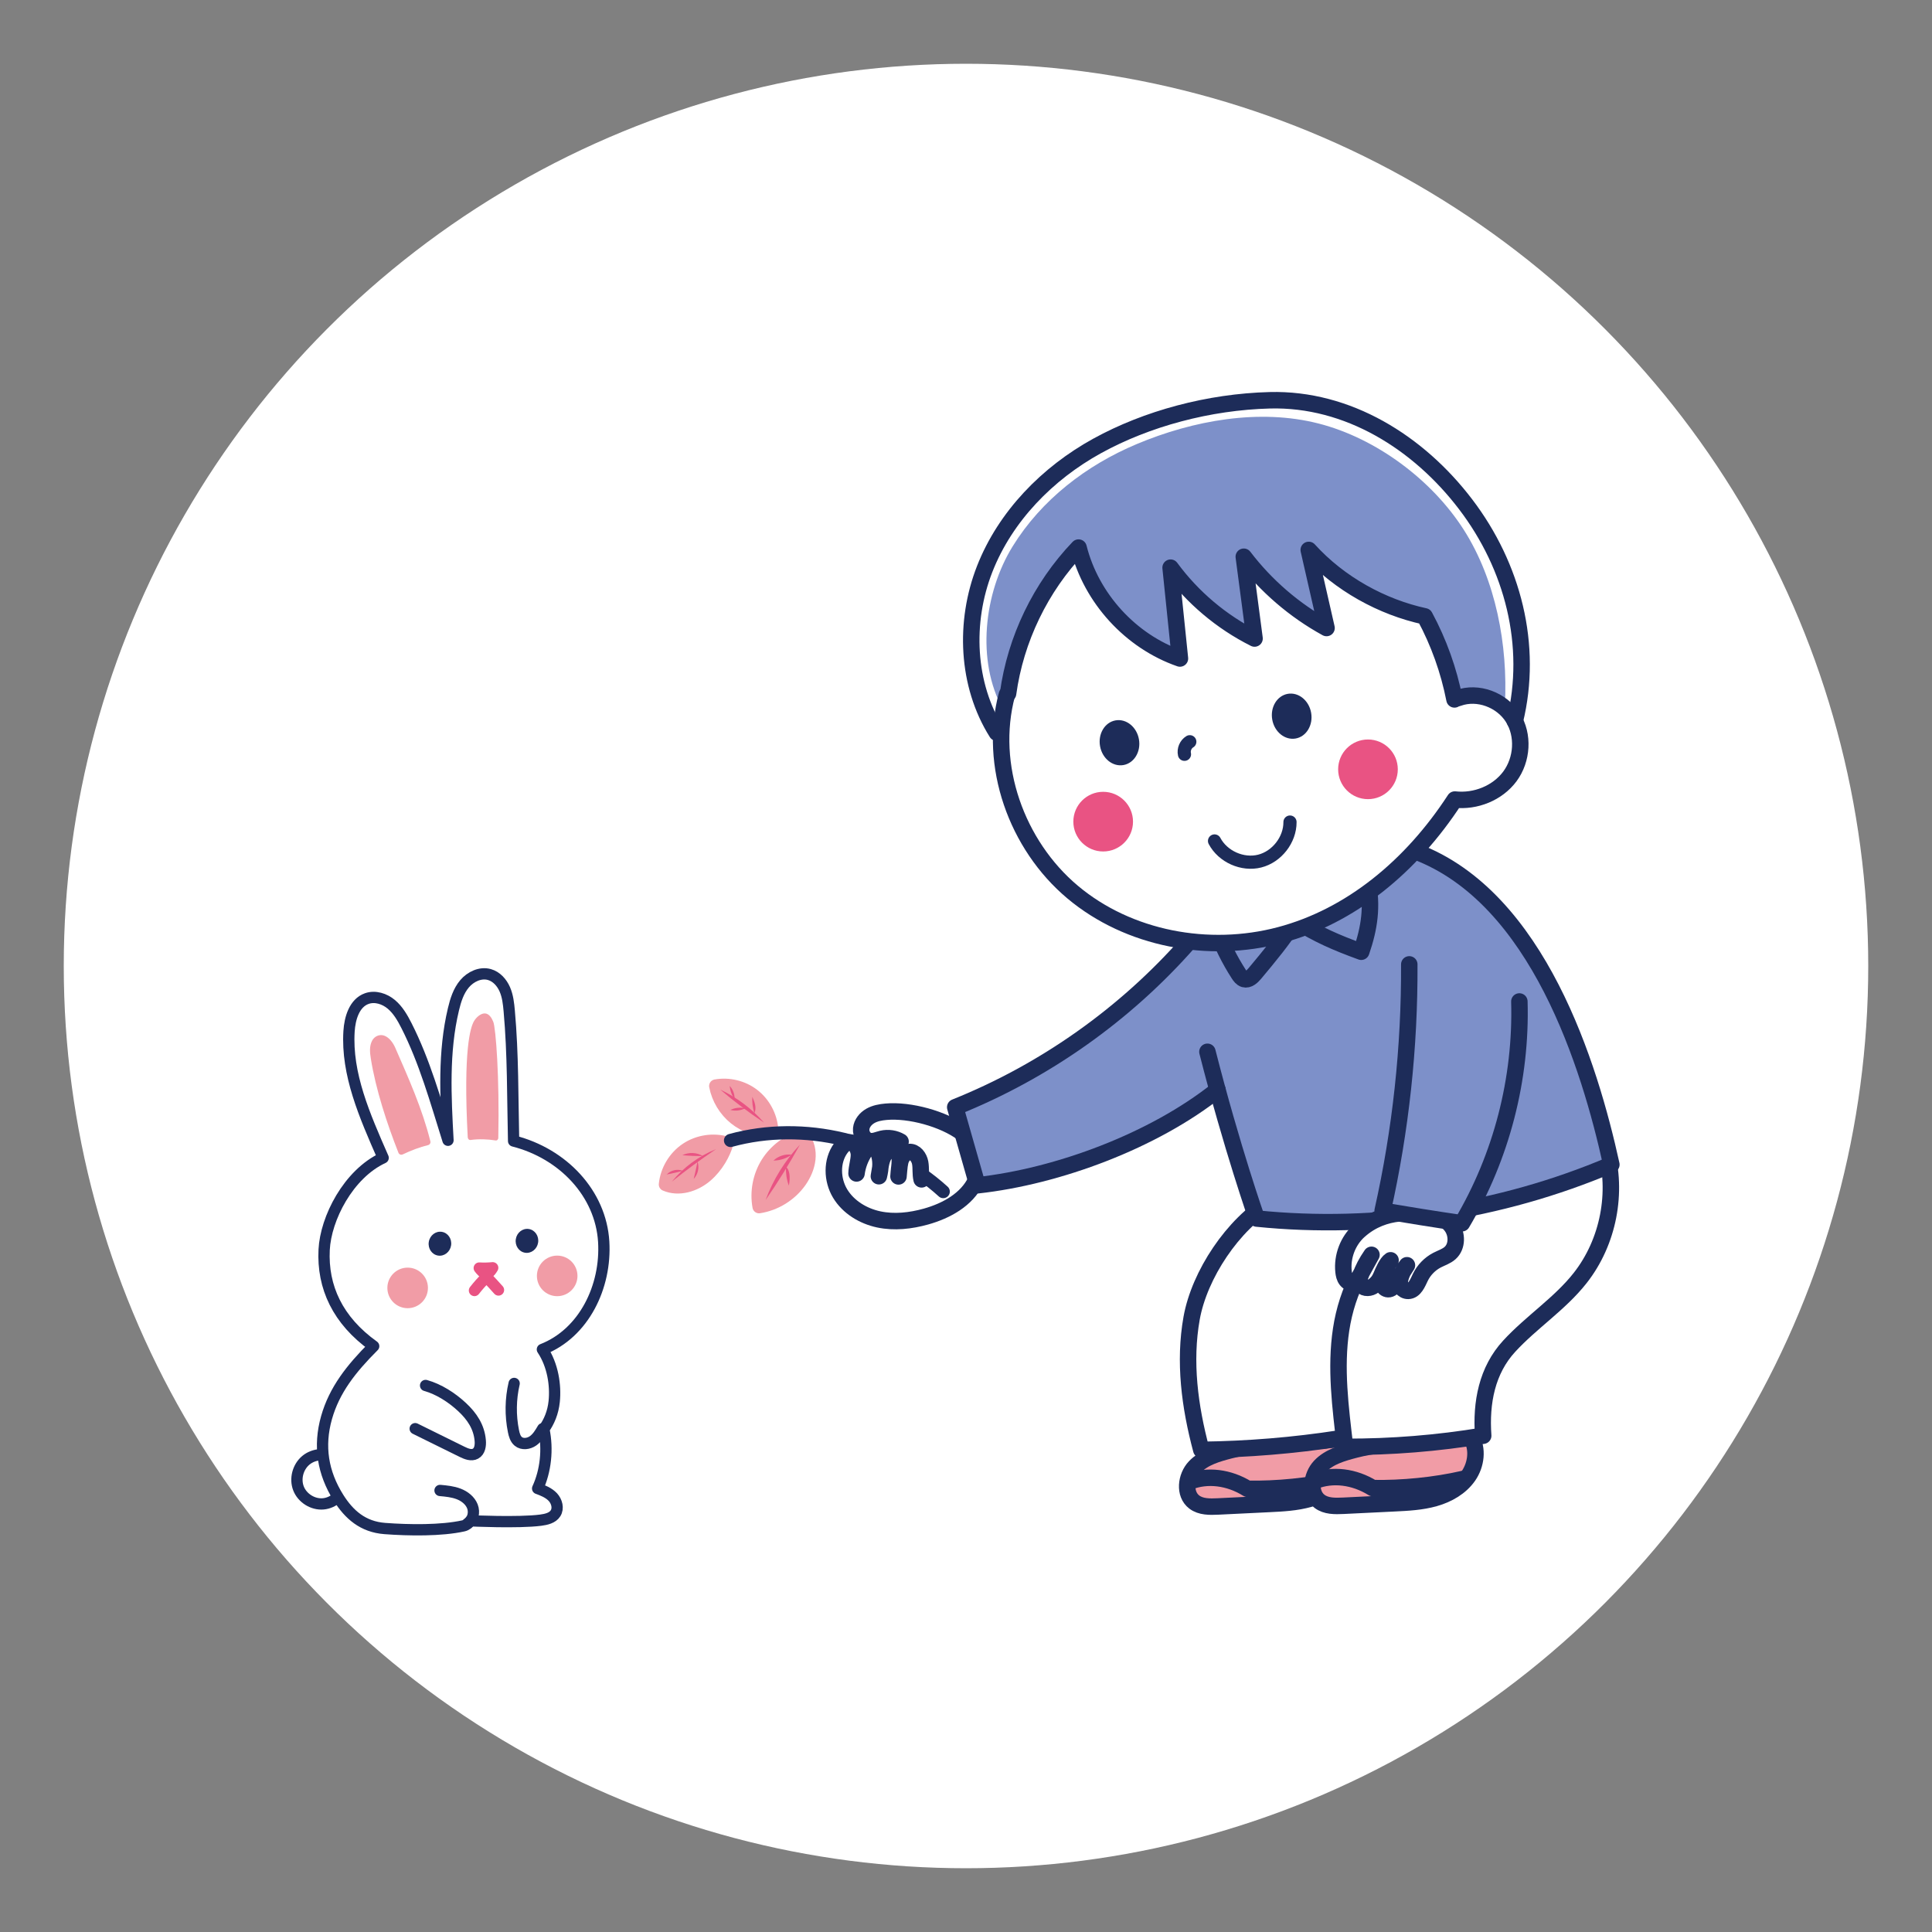 <?xml version="1.0" encoding="UTF-8"?>
<svg xmlns="http://www.w3.org/2000/svg" id="_レイヤー_2" data-name="レイヤー 2" viewBox="0 0 500 500">
  <rect x="0" y="0" width="500" height="500" fill="#808080" stroke="none"/>
  <defs>
    <style>
      .cls-1, .cls-2, .cls-3, .cls-4, .cls-5, .cls-6 {
        stroke-width: 0px;
      }

      .cls-1, .cls-7 {
        fill: #f19ca6;
      }

      .cls-8 {
        fill: #feac9a;
      }

      .cls-8, .cls-7, .cls-9, .cls-10, .cls-11, .cls-12, .cls-13, .cls-14 {
        stroke-linecap: round;
        stroke-linejoin: round;
      }

      .cls-8, .cls-10 {
        stroke: #e95383;
      }

      .cls-8, .cls-10, .cls-11, .cls-12 {
        stroke-width: 2.92px;
      }

      .cls-2, .cls-9, .cls-10, .cls-12, .cls-13 {
        fill: none;
      }

      .cls-7 {
        stroke: #f19ca6;
      }

      .cls-7, .cls-9 {
        stroke-width: 3.41px;
      }

      .cls-9, .cls-11, .cls-12, .cls-13, .cls-14 {
        stroke: #1d2c59;
      }

      .cls-11, .cls-14, .cls-6 {
        fill: #fff;
      }

      .cls-3 {
        fill: #7d90c9;
      }

      .cls-13, .cls-14 {
        stroke-width: 4.26px;
      }

      .cls-4 {
        fill: #1d2c59;
      }

      .cls-5 {
        fill: #e95383;
      }
    </style>
  </defs>
  <g id="_レイヤー_1-2" data-name="レイヤー 1">
    <rect class="cls-2" width="500" height="500"></rect>
    <circle class="cls-6" cx="250" cy="250" r="233.5"></circle>
    <g>
      <g>
        <g>
          <path class="cls-1" d="M318.34,375.35c-3.3.86-6.78,1.83-9.12,4.31s-2.86,6.99-.15,9.06c1.7,1.3,4.03,1.25,6.17,1.15,4.37-.21,8.74-.42,13.11-.64,3.54-.17,7.12-.35,10.54-1.32,3.41-.97,6.69-2.83,8.71-5.75,2.02-2.92,2.54-7.01.7-10.04-10.44,1.58-21.24.95-29.96,3.23Z"></path>
          <path class="cls-1" d="M308.91,388.22c-1.38-.42-2.02-2.2-1.51-3.54s1.88-2.22,3.3-2.48,2.87-.01,4.27.31c2.94.69,5.79,1.71,8.69,2.86,7.46-.71,14.89-1.63,22.3-2.75-1.12,2.09-3.13,3.61-5.31,4.55s-4.55,1.36-6.9,1.71c-3.8.56-7.64.95-11.48,1.15-4.65.25-9.23-.55-13.38-1.82Z"></path>
          <path class="cls-13" d="M307.76,383.47c4.68-1.85,10.28-1.17,15.11,1.83,7.54.15,16.07-.69,23.42-2.38"></path>
          <path class="cls-13" d="M318.34,375.35c-3.3.86-6.78,1.83-9.12,4.31s-2.86,6.99-.15,9.06c1.7,1.3,4.03,1.25,6.17,1.15,4.37-.21,8.74-.42,13.11-.64,3.54-.17,7.12-.35,10.54-1.32,3.41-.97,6.69-2.83,8.71-5.75,2.02-2.92,2.54-7.01.7-10.04-10.44,1.58-21.24.95-29.96,3.23Z"></path>
        </g>
        <g>
          <path class="cls-1" d="M350.76,375.17c-3.3.86-6.78,1.83-9.12,4.31-2.34,2.48-2.86,6.99-.15,9.06,1.7,1.3,4.03,1.25,6.17,1.15,4.37-.21,8.74-.42,13.11-.64,3.54-.17,7.12-.35,10.54-1.32,3.41-.97,6.69-2.83,8.71-5.75,2.02-2.92,2.54-7.01.7-10.04-10.44,1.58-21.24.95-29.96,3.23Z"></path>
          <path class="cls-1" d="M341.33,388.04c-1.38-.42-2.02-2.2-1.51-3.54s1.88-2.22,3.3-2.48,2.87-.01,4.27.31c2.94.69,5.79,1.71,8.69,2.86,7.46-.71,14.89-1.63,22.3-2.75-1.12,2.09-3.13,3.61-5.31,4.55s-4.55,1.36-6.9,1.71c-3.8.56-7.64.95-11.48,1.15-4.65.25-9.23-.55-13.38-1.82Z"></path>
          <path class="cls-13" d="M340.18,383.29c4.68-1.85,10.28-1.17,15.11,1.83,7.54.15,16.07-.69,23.42-2.38"></path>
          <path class="cls-13" d="M350.76,375.17c-3.3.86-6.78,1.83-9.12,4.31-2.34,2.48-2.86,6.99-.15,9.06,1.7,1.3,4.03,1.25,6.17,1.15,4.37-.21,8.74-.42,13.11-.64,3.54-.17,7.12-.35,10.54-1.32,3.41-.97,6.69-2.83,8.71-5.75,2.02-2.92,2.54-7.01.7-10.04-10.44,1.58-21.24.95-29.96,3.23Z"></path>
        </g>
        <g>
          <path class="cls-6" d="M326.45,312.31c-10.28,5.65-16.54,16.98-18.43,28.55-1.89,11.57.08,23.44,2.99,34.8,11.81-1.2,23.62-2.4,35.95-3.8l.19,2.45c12.17-.86,24.35-1.72,36.52-2.58-.86-7.34,1.09-14.97,5.37-21,6.13-8.66,16.48-13.67,22.36-22.5,6.23-9.34,6.45-21.41,5.11-32.55-29.6,7.53-63.34,1.95-90.05,16.63Z"></path>
          <path class="cls-13" d="M361.8,318.64c-8.46,5.51-13.21,15.46-14.72,25.44-1.51,9.98-.18,20.15,1.02,30.36,11.97.04,23.94-.92,35.75-2.88-.62-8.59.98-16.93,6.74-23.18,5.75-6.25,13.11-10.96,18.36-17.64,7.3-9.29,9.8-22.15,6.53-33.51"></path>
          <path class="cls-13" d="M328.98,310.98c-9.86,5.8-18.58,18.91-20.59,30.17-2.01,11.26-.5,22.85,2.5,34.07,11.97-.14,23.93-1.12,35.76-2.95"></path>
        </g>
        <g>
          <g>
            <path class="cls-6" d="M249.03,292.12c-5.7-2.41-11.68-4.37-17.86-4.65-1.44-.06-2.91-.03-4.29.39s-2.68,1.28-3.37,2.55c-.44.81-.62,1.82-.21,2.65.61,1.23,2.21,1.58,3.59,1.51s2.79-.4,4.09.05c.57.2,1.11.57,1.35,1.12s.07,1.3-.46,1.58c-.39.21-.87.13-1.32.18-.87.09-1.63.67-2.13,1.39s-.75,1.57-.95,2.43c-1.1,4.66-.61,9.69,1.36,14.05,4.26-.1,8.56-.4,12.66-1.56s8.03-3.24,10.85-6.57c-.91-4.81-1.82-9.63-3.32-15.12Z"></path>
            <g>
              <g>
                <path class="cls-7" d="M207.83,294.14c-3.78,1.04-7.14,3.54-9.23,6.86-2.08,3.32-2.87,7.44-2.16,11.3,4.22-.65,8.14-3.08,10.6-6.56s3.43-7.99.79-11.59Z"></path>
                <path class="cls-5" d="M207.03,296.23c-3.88,4.12-6.93,9.02-8.89,14.33,3.22-4.64,6.18-9.47,8.89-14.33Z"></path>
                <path class="cls-5" d="M203.41,302.04c-.07,1.63.18,3.27.74,4.79.43-2.02.23-4.18-.74-4.79Z"></path>
                <path class="cls-5" d="M204.85,298.83c-1.68-.22-3.45.36-4.68,1.53,1.74-.02,3.47-.6,4.68-1.53Z"></path>
              </g>
              <g>
                <path class="cls-7" d="M199.71,292.26c-.26-3.43-2.03-6.72-4.75-8.83s-6.35-2.99-9.74-2.38c.63,3.27,2.45,6.29,5.05,8.37s5.95,3.19,9.44,2.85Z"></path>
                <path class="cls-5" d="M197.72,290.53c-3.13-3.58-7-6.5-11.3-8.53,3.54,3.04,7.28,5.85,11.3,8.53Z"></path>
                <path class="cls-5" d="M195.23,288.09c.32-.66.34-1.44.2-2.16s-.44-1.4-.73-2.08c-.09,1.38.09,2.78.53,4.24Z"></path>
                <path class="cls-5" d="M192.83,286.83c-1.16.6-2.54.75-3.8.42,1.19-.6,2.6-.73,3.8-.42Z"></path>
                <path class="cls-5" d="M190.11,284.41c.04-1.23-.42-2.47-1.27-3.37.13,1.27.57,2.51,1.27,3.37Z"></path>
              </g>
              <g>
                <path class="cls-7" d="M188.12,295.84c-3.5-1.04-7.45-.44-10.48,1.6s-5.08,5.47-5.44,9.1c3.46,1.5,7.62.22,10.49-2.22s4.7-5.86,5.43-8.48Z"></path>
                <path class="cls-5" d="M185.3,297.4c-4.44,1.78-8.41,4.7-11.43,8.41,3.67-2.96,7.49-5.75,11.43-8.41Z"></path>
                <path class="cls-5" d="M181.91,299.18c-1.58-.95-3.65-1.04-5.31-.22,1.77.17,3.56.24,5.31.22Z"></path>
                <path class="cls-5" d="M180.51,300.57c.53,1.54.14,3.35-.98,4.53.37-1.58.75-3.15.98-4.53Z"></path>
                <path class="cls-5" d="M176.74,303.01c-1.42-.56-3.16-.17-4.19.95,1.48-.31,2.96-.61,4.19-.95Z"></path>
              </g>
              <path class="cls-9" d="M244.11,308.38c-14.56-13.26-36.06-18.43-55.05-13.23"></path>
            </g>
            <path class="cls-6" d="M216.25,305.88c-.78-2.7-.66-5.64.34-8.27.39-1.02.96-2.06,1.93-2.56.92-.48,2.11-.36,2.92.27s1.2,1.77.96,2.77c.25-1.58,2.14-2.58,3.66-2.11s2.49,2.17,2.34,3.76c.14-1.3,1.43-2.36,2.73-2.24s2.38,1.39,2.28,2.69c.53-1.06,1.36-2.29,2.54-2.17,1.23.13,1.76,1.59,2.02,2.8.53,2.49,1.07,5.03.77,7.56s-1.59,5.08-3.86,6.23c-1.58.8-3.43.83-5.19.65-2.88-.29-5.75-1.12-8.15-2.73-2.4-1.62-4.53-4-5.3-6.67Z"></path>
            <path class="cls-13" d="M252.55,305.54c-2.35,4.93-7.63,7.82-12.89,9.3-3.98,1.11-8.21,1.6-12.25.74-4.04-.86-7.88-3.18-10-6.72s-2.25-8.36.17-11.7c.54-.74,1.27-1.45,2.18-1.5,1.57-.1,2.58,1.78,2.53,3.35s-.56,2.92-.62,4.68c.27-2.11,1.05-4.15,2.25-5.9.41-.6.98-1.21,1.71-1.19.8.02,1.36.81,1.66,1.55.82,1.97.68,4.15.16,6.26.42-2.14.42-3.82,1.35-5.48.36-.66.86-1.32,1.6-1.49,1.39-.32,2.47,1.35,2.48,2.77s-.27,2.67-.35,4.25c.14-1.35.17-2.51.44-3.74s1.12-2.49,2.38-2.59c1.44-.11,2.53,1.37,2.79,2.79s.03,2.9.37,4.3"></path>
            <path class="cls-13" d="M249.12,293.24c-4.94-3.67-13.7-6.08-19.83-5.52-1.4.13-2.83.38-4.05,1.08s-2.22,1.91-2.36,3.31.78,2.92,2.16,3.18c1.07.21,2.12-.32,3.18-.57,1.63-.39,3.41-.12,4.85.73"></path>
          </g>
          <path class="cls-3" d="M307.73,244.15c-17.23,18.31-38.17,33.11-61.17,43.24,2.17,6.56,4.35,13.12,6.52,19.69,21.29-1.8,45.17-11.07,62.01-25.01,4.02,9.26,4.86,24.22,8.88,32.56,30.83,7.14,65.47-2.24,93.05-13.21-3.24-31.78-22.78-65.36-49.95-82.16-8.13,7.56-16.99,14.52-27.07,19.18s-21.52,6.9-32.28,5.72Z"></path>
          <path class="cls-13" d="M307.66,243.8c-16.44,18.71-37.33,33.49-60.45,42.75,1.92,6.73,3.84,13.47,5.76,20.2,20.92-2.3,45.66-11.57,62.12-24.69"></path>
          <path class="cls-13" d="M366.44,220.39c31.63,11.93,44.99,55.56,50.58,81.01-28.78,12.24-60.86,17.11-91.77,13.96,0,0-6.42-18.23-12.77-43.16"></path>
          <g>
            <path class="cls-14" d="M351.74,318.52c-2.91,2.61-4.44,6.66-4.04,10.54.08.77.24,1.57.72,2.19s1.33,1,2.05.71c.61-.24.97-.85,1.28-1.42,1.06-1.93,2.13-3.87,3.19-5.8-1.4,2.05-2.16,3.51-2.92,5.58-.28.76-.14,1.7.37,2.33.75.93,2.3.79,3.23.03s1.4-1.44,1.86-2.54,1.4-3.33,2.4-3.98c-.7.97-1.8,3.09-2.24,4.42s.49,3.29,1.88,3.05c.73-.13,1.21-.81,1.6-1.44,1-1.58,2-3.17,3-4.75-.87,1.1-1.59,2.62-1.81,3.87-.25,1.38.74,2.8,2.14,2.77,1.67-.04,2.42-2.03,3.15-3.54.91-1.87,2.44-3.44,4.29-4.41,1.15-.6,2.45-.99,3.41-1.86,1.88-1.7,1.85-4.88.35-6.92-1.5-2.04-4.1-3.04-6.62-3.19s-10.61-1.63-17.29,4.37Z"></path>
            <path class="cls-3" d="M364.81,249.43c.07,21.78-2.55,43.58-7.78,64.72,7.1,1.27,14.2,2.54,21.3,3.8,9.48-18.09,14.56-38.47,14.68-58.9l-28.2-9.63Z"></path>
            <path class="cls-13" d="M364.72,249.58c.1,21.42-2.21,42.85-6.89,63.75,6.67,1.11,13.35,2.21,20.52,3.25,10.22-17.22,15.44-37.38,14.86-57.4"></path>
          </g>
        </g>
        <g>
          <path class="cls-13" d="M314.76,240.39c1.5,4.08,3.44,8,5.8,11.66.36.56.79,1.16,1.43,1.35,1.07.31,2.07-.64,2.78-1.49,3.61-4.32,7.22-8.64,10.42-13.65,6.21,3.76,10.32,5.57,17.1,8.05,2.12-6.18,2.97-11.69,1.6-18.63-12.8,4.37-26.45,7.94-39.14,12.71Z"></path>
          <g>
            <path class="cls-6" d="M370.77,162.57c2.3,5.93,3.96,12.11,4.93,18.4,5.81-3.12,12.5-1.07,15.76,3.59s3.02,11.38-.28,16.02c-3.29,4.64-9.29,7.08-14.94,6.46-9.01,14.23-21.33,25.17-35.9,31.21-14.57,6.03-31.39,6.94-46.21,1.55-14.82-5.4-27.35-17.29-32.59-32.16-3.95-11.2-3.73-23.63-.54-35.07,3.19-11.44,9.24-21.94,16.38-30.7,15.73-5.04,32.97-3.73,48.83.88,15.86,4.61,30.61,12.38,44.57,19.83Z"></path>
            <path class="cls-6" d="M269.53,156.15c-3.7,10.02-6.56,20.48-6.87,31.16-.31,10.68,2.07,21.65,8.13,30.45,4.5,6.53,10.83,11.63,17.67,15.64,6.84,4.01,14.22,7,21.57,9.97-13.7.24-27.22-6.09-36.39-16.27-9.17-10.18-14.02-23.96-14.03-37.67,0-13.7,4.68-27.25,9.93-33.28Z"></path>
            <path class="cls-3" d="M264.72,131.04c-6.21,8.75-11.61,18.38-13.42,28.96-1.81,10.58.43,22.27,7.5,29.32,1.63-17.07,8.67-33.58,19.86-46.58,3.42,12.53,13.49,23.04,25.86,26.99-.73-7.81-1.47-15.61-2.2-23.42,4.75,8.52,12.65,15.24,21.83,18.55-.76-6.58-1.53-13.16-2.29-19.73,5.07,7.3,12.26,13.11,20.47,16.53-1.24-6.19-2.47-12.37-3.71-18.56,7.85,8.49,18.59,14.26,30.15,16.04,2.65,7.17,5.31,14.34,7.96,21.51,5.88-1.02,12.21,1.07,16.32,5.4,2.24-19.64-3.29-40.06-15.12-55.9-10.47-14.01-26.11-24.49-43.42-27.01-12.98-1.89-26.37.7-38.35,6.02-11.99,5.32-24.33,11.86-31.44,21.88Z"></path>
            <g>
              <path class="cls-6" d="M276.04,147.02c4.43,11.87,14.98,21.27,27.28,24.31-10.99-6.72-19.6-17.26-23.97-29.37-1.06,1.78-2.13,3.57-3.31,5.07Z"></path>
              <path class="cls-6" d="M303.88,154.54c5.24,5.45,12.07,9.36,19.42,11.12-7.03-5.29-13.54-11.26-19.43-17.8-.09,2.24-.17,4.47.01,6.68Z"></path>
              <path class="cls-6" d="M322.72,152.28c5.26,4.81,11.72,8.28,18.63,10.02-6.83-5.23-13.18-11.1-18.92-17.5.02,2.35.03,4.7.28,7.49Z"></path>
              <path class="cls-6" d="M340.13,149.27c7.91,7.45,18.32,12.21,29.13,13.32-.31-.77-.47-1.59-.49-2.42-11.11-3.13-21.49-8.81-30.13-16.47.6,2.21,1.19,4.41,1.49,5.56Z"></path>
            </g>
            <circle class="cls-5" cx="285.5" cy="212.64" r="7.72"></circle>
            <circle class="cls-5" cx="354.03" cy="199.1" r="7.72"></circle>
            <path class="cls-6" d="M259.52,183.48c-6.86-12.42-4.91-29.99,2.54-42.06,7.45-12.07,19.07-21.01,32.14-26.5,14.59-6.13,31.73-9.24,47.06-5.31,14.88,3.81,29.34,14.58,37.59,27.54,8.25,12.96,11.42,29.73,10.62,45.26,1.34,1.39,1.83,2.86,3.17,4.25,2.94-18.35-.98-37.86-11.47-53.2-10.48-15.34-27.14-27.03-45.59-29.24-12.74-1.53-26.69,1.01-38.75,5.4-12.66,4.61-24.91,12.75-33.4,23.22-13.06,16.11-14.94,39.59-5.56,58.08.78-3.27,1.3-6.11,1.63-7.43Z"></path>
            <path class="cls-13" d="M260.59,179.74c-4.88,18.32,2.48,38.94,17,51.13,14.52,12.19,35.25,16,53.58,11.16,18.33-4.84,34.07-17.79,45.34-35.11,5.37.6,11.05-1.66,14.26-6,3.21-4.34,3.64-10.66.75-15.23-2.89-4.57-9.04-6.89-14.12-5.05"></path>
            <path class="cls-9" d="M314.32,217.64c2.15,4.06,7.23,6.33,11.68,5.21s7.87-5.51,7.85-10.1"></path>
            <path class="cls-9" d="M306.54,195.21c-.28-1.22.3-2.6,1.38-3.25"></path>
            <ellipse class="cls-4" cx="334.28" cy="185.37" rx="5.11" ry="5.87" transform="translate(-27.32 61.47) rotate(-10.1)"></ellipse>
            <ellipse class="cls-4" cx="289.71" cy="192.24" rx="5.11" ry="5.87" transform="translate(-29.21 53.76) rotate(-10.1)"></ellipse>
            <path class="cls-13" d="M260.89,179.49c1.93-14.08,8.41-27.51,18.24-37.78,3.28,13.11,13.48,24.27,26.24,28.71-.81-7.84-1.62-15.67-2.42-23.51,5.66,7.71,13.17,14.05,21.73,18.34-.93-7.06-1.86-14.11-2.79-21.17,5.75,7.55,13.1,13.88,21.42,18.45-1.54-6.74-3.08-13.48-4.61-20.21,7.99,8.81,19.02,14.81,30.02,17.19,3.63,6.72,6.23,14,7.7,21.5"></path>
            <path class="cls-13" d="M257.97,189.62c-7.82-12.43-8.49-28.67-3.14-42.35,5.35-13.67,16.26-24.79,29.12-31.87s28.91-11.4,44.68-11.81c20.15-.52,38.46,10.88,50.67,26.92,12.22,16.03,17.54,36.52,12.74,56.1"></path>
          </g>
        </g>
      </g>
      <g>
        <path class="cls-11" d="M86.7,377.37c-2.3-1.39-5.47-1.17-7.54.55s-2.88,4.8-1.9,7.3c.98,2.5,3.7,4.21,6.38,3.98s5.08-2.37,5.58-5.01c.5-2.64-.8-5.78-2.52-6.81Z"></path>
        <path class="cls-6" d="M132.97,295.2c7.67,1.62,14.6,6.48,18.73,13.14,4.13,6.66,5.4,15.03,3.44,22.62-1.96,7.59-7.13,14.29-13.97,18.11,2.9,6.26,2.93,14.35-.25,20.97,1.09,4.63.76,9.94-1.29,14.5.98.71,2.2,1.48,3.08,2.58s1.35,2.64.84,3.96c-.77,2.01-3.28,2.62-5.42,2.84-5.39.55-10.85.42-16.21-.38-5.47,2.77-11.15,1.89-17.4,2.12-5.9.22-11.49-2.25-15.96-6.11-4.66-5.94-6.14-14.44-4.37-22.01,1.77-7.58,6.52-14.24,12.45-19.28-8.09-5.86-12.94-15.55-12.54-25.19.4-9.63,6.04-18.89,14.41-23.66-4.13-10.16-8.26-20.76-8.24-31.82,0-1.98.15-4,.96-5.81s2.39-3.37,4.76-3.46c3.09,0,5.94,1.89,7.84,4.33,1.9,2.44,3.01,5.39,4.09,8.29,2.5,6.69,4.99,13.38,7.49,20.06-.2-10.76-.38-21.73,2.72-32.04.44-1.46.95-2.92,1.82-4.18s2.12-2.3,3.61-2.63c2.4-.52,4.88.96,6.24,3s1.82,4.54,2.16,6.97c1.52,10.93,1.12,22.03,1.01,33.09Z"></path>
        <path class="cls-12" d="M110.14,358.56c3.43.96,6.8,3.13,9.41,5.56,2.61,2.42,4.44,5.16,4.74,8.71.11,1.27-.11,2.77-1.23,3.38-1.07.59-2.39.05-3.49-.49-4.04-1.99-8.08-3.98-12.12-5.98"></path>
        <path class="cls-12" d="M113.88,385.73c1.64.15,3.3.31,4.83.9s2.95,1.69,3.55,3.22.18,3.51-1.21,4.38"></path>
        <path class="cls-12" d="M133.06,358.03c-.94,4.04-1,8.28-.18,12.35.2.98.48,2.01,1.25,2.65,1.05.87,2.68.65,3.8-.13s1.84-1.99,2.53-3.17"></path>
        <circle class="cls-1" cx="105.5" cy="333.31" r="5.25"></circle>
        <circle class="cls-1" cx="144.2" cy="330.2" r="5.25"></circle>
        <g>
          <path class="cls-8" d="M124.03,328.17c1.16.07,2.32.04,3.48-.07-.86,1.49-1.48,1.48-1.65,1.47-.78-.03-1.38-.82-1.83-1.4Z"></path>
          <path class="cls-10" d="M122.79,333.98c.93-1.19,1.94-2.32,3.09-3.52,1.07,1.11,2.11,2.24,3.13,3.39"></path>
        </g>
        <ellipse class="cls-4" cx="113.86" cy="321.84" rx="3.11" ry="2.92" transform="translate(-221.9 383.63) rotate(-80.94)"></ellipse>
        <ellipse class="cls-4" cx="136.36" cy="321.11" rx="3.11" ry="2.92" transform="translate(-202.2 405.23) rotate(-80.94)"></ellipse>
        <path class="cls-1" d="M104.21,298.76c-.42.2-.92.01-1.09-.42-2.98-7.55-5.89-16.45-7.15-24.38-.25-1.56-.42-3.21.34-4.65.61-1.16,1.98-1.74,3.2-1.26,1.15.45,2.14,1.65,2.79,3.13,3.44,7.88,7.01,15.84,9.08,24.19.11.43-.16.88-.59.98-2.12.51-4.5,1.42-6.58,2.42Z"></path>
        <path class="cls-1" d="M121.75,295.03c-.36.05-.67-.27-.7-.7-1.22-22.86.76-28.46,1.55-29.93.59-1.09,1.82-2.18,2.9-2.13s1.76,1.18,2.16,2.17c.65,1.61,1.63,14.27,1.3,30.01,0,.44-.33.76-.69.7-2.03-.34-4.39-.42-6.52-.12Z"></path>
        <path class="cls-12" d="M121.75,393.6c-.45.64-1.08,1.13-1.81,1.29-5.71,1.28-14.15,1.16-20.36.69-5.65-.43-9.23-3.59-11.97-7.94-4.09-6.5-5.19-13.38-3.1-20.77,2.02-7.13,6.34-12.62,12.2-18.48-9.34-6.68-13.3-15.31-12.82-24.96.4-8.1,6.25-19.6,15.27-23.78-4.86-11.06-9.51-21.67-8.83-32.74.21-3.41,1.38-7.34,4.6-8.48,2.14-.76,4.6.03,6.34,1.49,1.74,1.46,2.9,3.49,3.93,5.52,4.69,9.24,7.49,19.3,10.74,29.66-.62-11.33-1.23-22.85,1.41-33.89.56-2.36,1.31-4.75,2.87-6.6s4.11-3.06,6.44-2.4c1.84.52,3.23,2.09,3.99,3.84s.97,3.68,1.14,5.58c1.01,11.22.87,22.51,1.13,33.66,12.8,3.26,22.56,13.58,23.32,26.06.7,11.6-5.09,23.67-15.87,27.88,2.74,4.1,3.48,9.34,3.06,13.45-.3,2.91-1.32,5.26-2.68,7.18,1.11,5.25.47,10.85-1.61,15.36,1.43.52,2.9,1.12,3.94,2.23,1.04,1.12,1.51,2.91.69,4.19-.78,1.23-2.4,1.59-3.84,1.78-5.73.75-18.19.16-18.19.16Z"></path>
      </g>
    </g>
  </g>
</svg>
